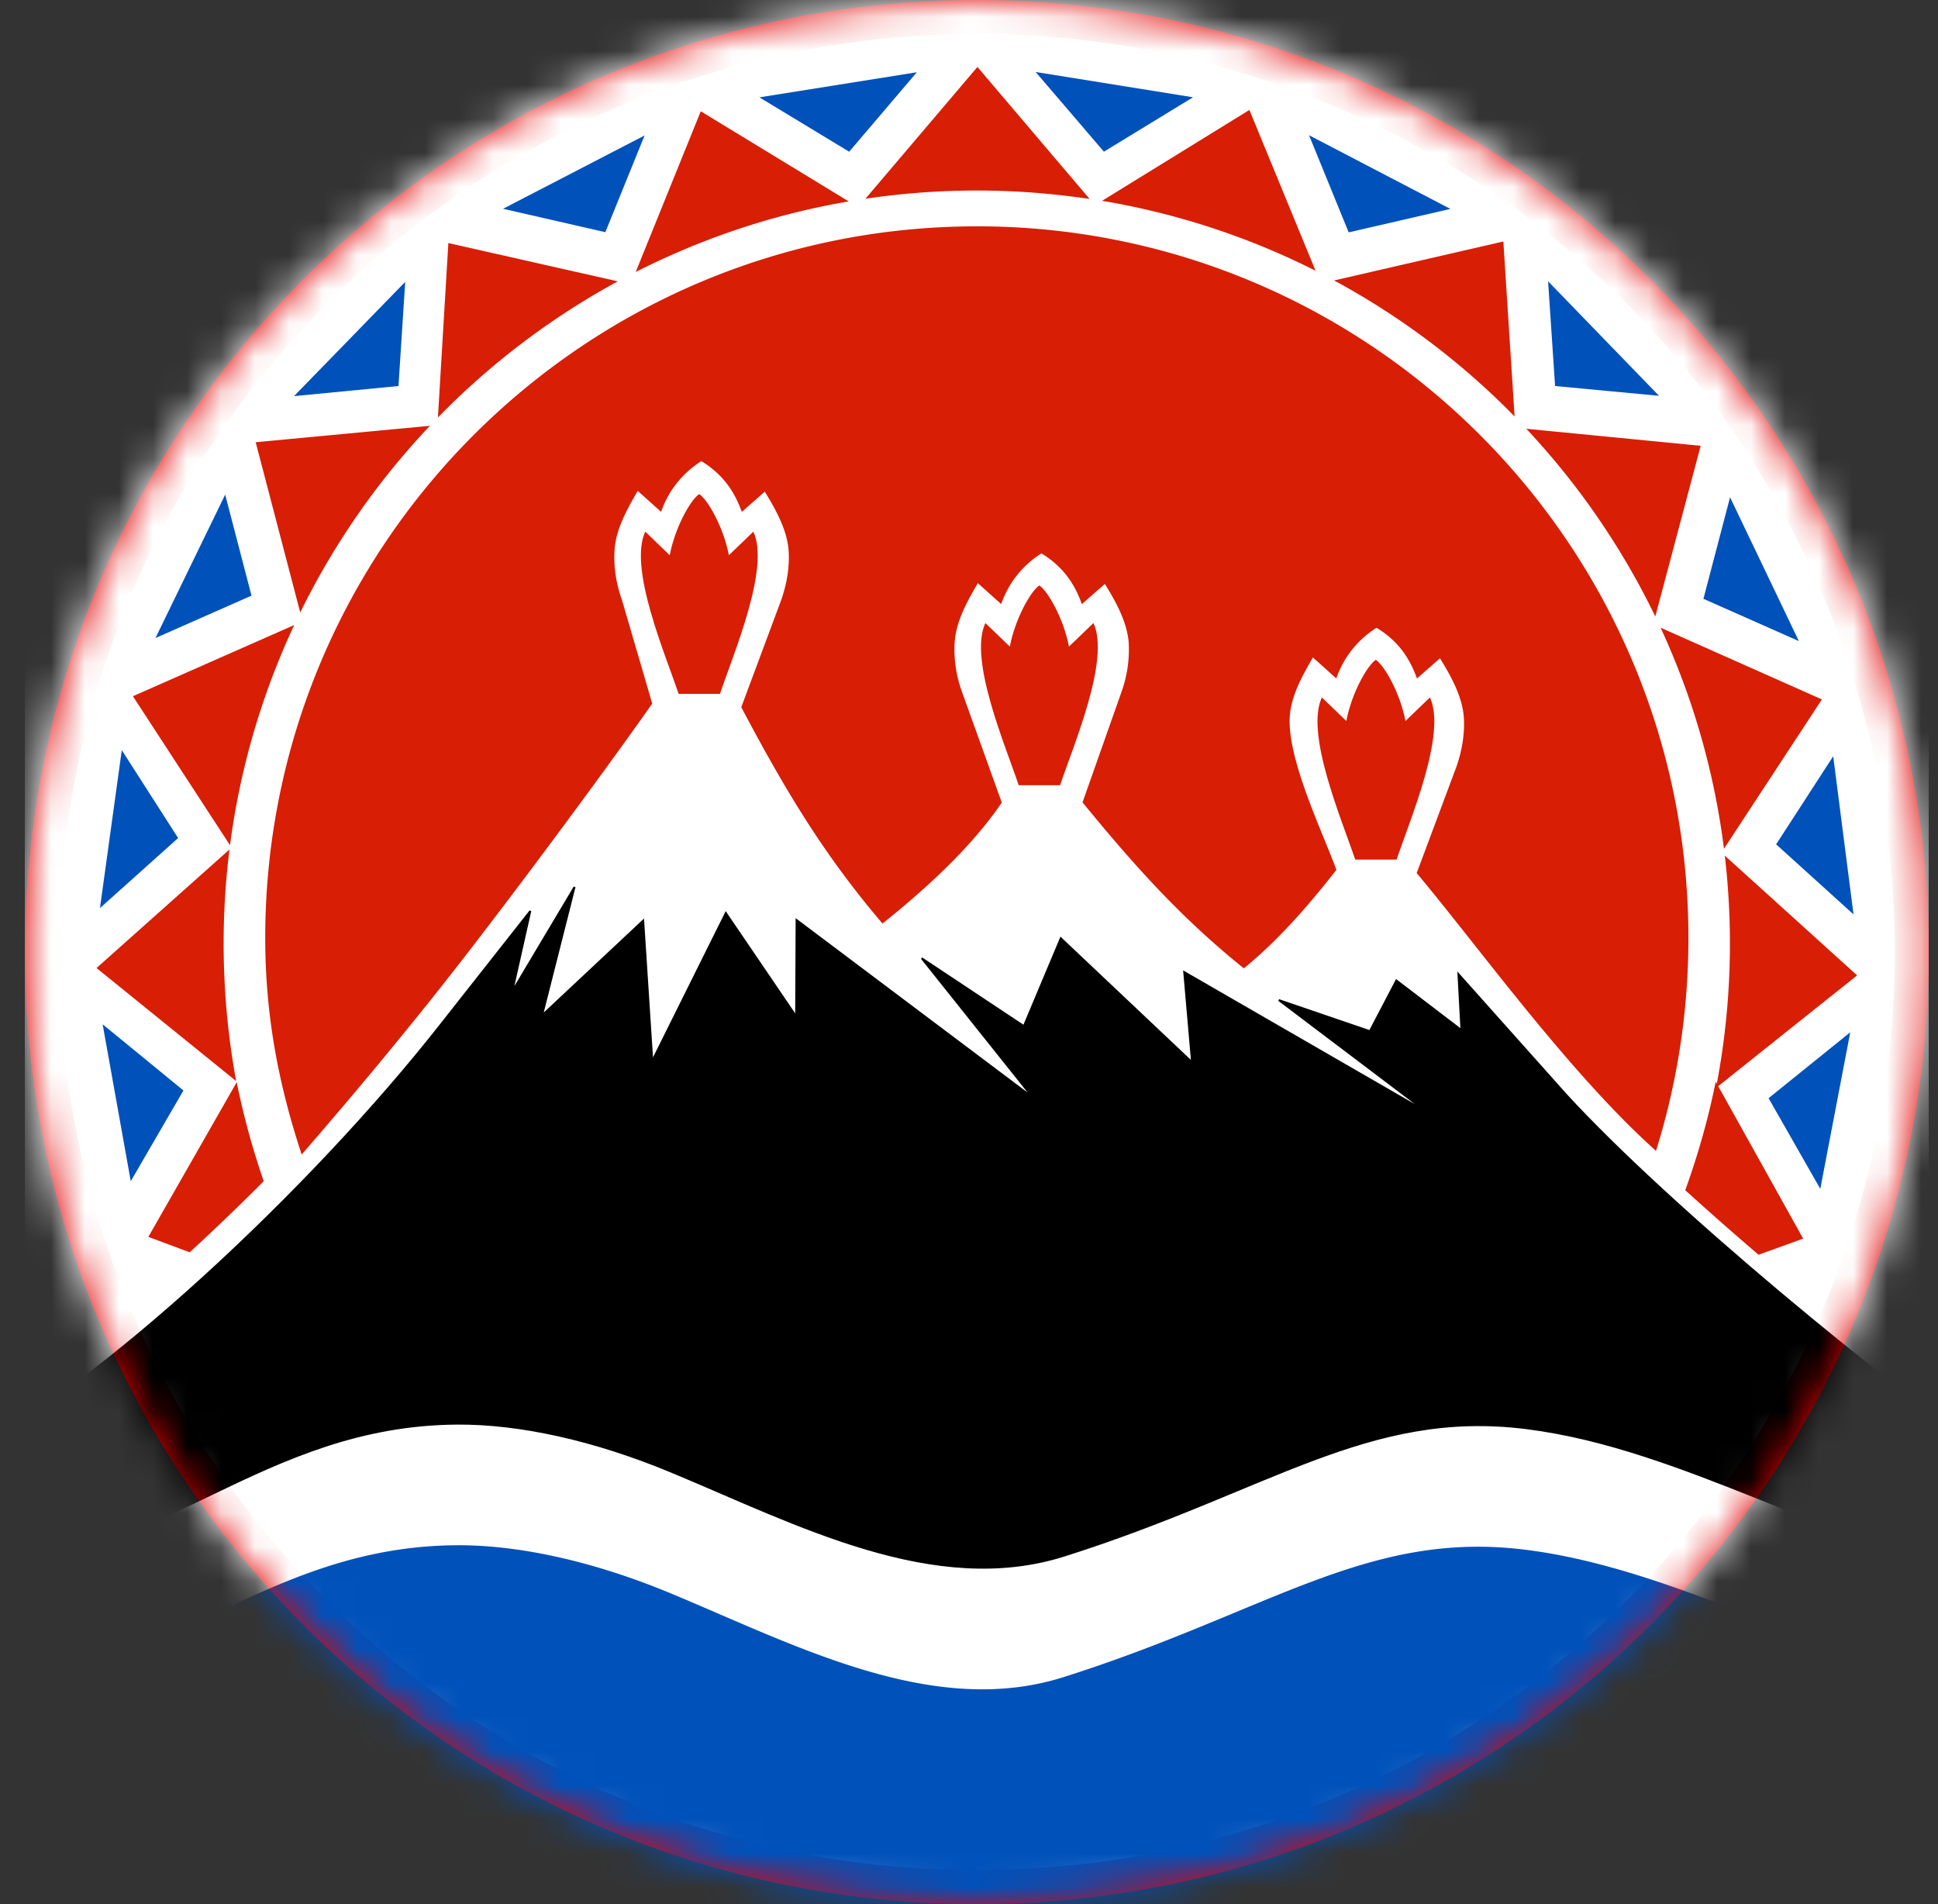 <svg xmlns="http://www.w3.org/2000/svg" width="57" height="56" fill="none" viewBox="0 0 57 56"><rect x="0" y="0" width="57" height="56" fill="#333333" stroke="none"/><g clip-path="url(#a)"><path fill="#fff" stroke="#e10000" d="M28.73.5c15.188 0 27.5 12.312 27.5 27.5s-12.312 27.5-27.5 27.5S1.23 43.188 1.23 28 13.542.5 28.73.5Z"/><mask id="b" width="57" height="56" x="0" y="0" maskUnits="userSpaceOnUse" style="mask-type:alpha"><circle cx="28.73" cy="28" r="28" fill="#d9d9d9"/></mask><g mask="url(#b)"><path fill="#fff" d="m58.542-2.227.119 65.392.001.117a4.697 4.697 0 0 1-4.695 4.696c-.013 0-.025.047-.038.047l-19.93-.016c-2.507 0-5.12 2.06-5.243 4.561h-.002c-.122-2.501-2.786-4.56-5.292-4.56l-19.931.015c-.013 0-.025-.047-.038-.047a4.697 4.697 0 0 1-4.696-4.696l.002-.117.122-65.391z"/><path fill="#0051ba" d="m58.66 63.168.002.117a4.696 4.696 0 0 1-4.695 4.696c-.013 0-.025.046-.038.046l-19.93-.015c-2.507 0-5.12 2.06-5.243 4.561h-.001c-.123-2.501-2.787-4.561-5.293-4.561l-19.931.015c-.013 0-.025-.046-.038-.046a4.696 4.696 0 0 1-4.69-4.481v-2.08l.022-11.85.302.177c5.592-.265 8.55-4.265 14.301-4.301 1.824-.012 4.02.467 6.307 1.418 3.686 1.534 7.705 3.675 11.54 2.462 6.025-1.906 8.918-4.334 13.596-3.747 4.63.582 9.069 3.426 13.741 4.28z"/><path fill="#000" stroke="#000" stroke-width=".055" d="M-1.171 42.87c4.026-2.013 10.3-7.848 14.133-12.732l2.636-3.346-.533 2.37 1.834-3.076-.956 3.776 2.975-2.788.267 4.126 2.163-4.349 2.067 3.04.014-2.833 6.951 5.225-3.27-4.1 3.004 1.995 1.086-2.584 3.86 3.647-.23-2.652 7.152 4.128-4.37-3.305 2.678.915.78-1.492 1.913 1.46-.088-1.647 3.15 3.53c3.056 3.338 9.586 8.691 12.586 10.706v3.465c-4.673-.855-9.104-3.763-13.734-4.345-4.677-.588-7.57 1.84-13.596 3.746-3.835 1.213-7.854-.928-11.54-2.461-2.286-.952-4.482-1.43-6.307-1.419-5.752.037-8.71 4.036-14.301 4.302l-.324-.192z"/><path fill="#d81e05" d="M20.565 14.531c-.245.156-.71.97-.867 1.798l-.72-.693c-.497 1.07.58 3.576.981 4.77h1.217c.4-1.194 1.478-3.7.982-4.77l-.72.693c-.158-.827-.628-1.642-.873-1.798M30.568 17.219c-.245.156-.71.97-.867 1.797l-.72-.692c-.497 1.07.58 3.576.981 4.77h1.217c.4-1.194 1.478-3.7.981-4.77l-.72.692c-.157-.827-.627-1.641-.872-1.797M40.465 19.406c-.245.156-.71.97-.867 1.798l-.72-.693c-.497 1.07.58 3.576.981 4.77h1.217c.4-1.194 1.478-3.7.981-4.77l-.72.693c-.157-.827-.627-1.642-.872-1.798"/><path fill="#d81e05" d="M28.729 6.656c11.554 0 20.93 9.38 20.93 20.931 0 2.18-.334 4.282-.954 6.26-2.576-2.308-5.244-6.035-7.038-8.169l1.176-3.148c.156-.458.241-.944.212-1.415-.036-.589-.343-1.176-.703-1.755l-.677.595c-.224-.638-.59-1.13-1.188-1.492a2.85 2.85 0 0 0-1.184 1.49l-.687-.616c-.338.572-.64 1.146-.68 1.72-.088 1.26.96 3.402 1.37 4.525-.822 1.052-1.722 2.085-2.723 2.897-1.796-1.447-3.134-2.913-4.744-4.881l1.148-3.254a3.7 3.7 0 0 0 .212-1.415c-.036-.59-.343-1.176-.703-1.756l-.677.595c-.224-.638-.59-1.13-1.188-1.492a2.85 2.85 0 0 0-1.184 1.49l-.687-.615c-.338.571-.64 1.146-.68 1.719-.034.49.04.996.21 1.468l1.174 3.265c-.886 1.306-2.206 2.515-3.508 3.559-1.835-2.15-2.99-4.168-4.154-6.363l1.181-3.17c.157-.458.242-.943.213-1.414-.036-.589-.343-1.176-.703-1.755l-.676.595c-.225-.639-.591-1.13-1.189-1.492a2.85 2.85 0 0 0-1.184 1.49l-.687-.616c-.338.572-.64 1.146-.68 1.72-.034.489.04.996.21 1.468l.896 3.066c-.705 1.015-3.071 4.28-5.454 7.366-2.103 2.723-4.184 5.12-4.856 5.898-.694-2.101-1.072-4.128-1.072-6.368 0-11.551 9.38-20.93 20.928-20.93"/><path fill="#0051ba" d="m22.336 2.863 4.63-.738-1.99 2.337zM30.46 2.117l4.629.744-2.621 1.6zM38.501 3.977l4.157 2.167-2.991.69zM45.532 8.273l3.263 3.368-3.057-.288zM50.884 14.625l2.024 4.23-2.807-1.244zM53.918 22.242l.597 4.65-2.276-2.06zM54.419 30.36l-.881 4.605-1.521-2.667zM14.796 6.14l4.163-2.156-1.155 2.845zM8.648 11.65l3.27-3.36-.198 3.063zM4.573 18.764l2.05-4.217.774 2.971zM2.94 26.707l.642-4.645 1.657 2.585zM3.846 34.74l-.827-4.615 2.376 1.946z"/><path fill="#d81e05" d="m18.697 8 1.914-4.727 4.351 2.65A22 22 0 0 0 18.697 8M12.88 12.28l.307-5.132 4.983 1.126a22.2 22.2 0 0 0-5.29 4.005M8.83 18.012l-1.31-5.006 5.125-.483a22.2 22.2 0 0 0-3.815 5.49M6.765 24.858l-2.856-4.382 4.744-2.093a22 22 0 0 0-1.888 6.475M6.946 31.795 2.839 28.47l3.91-3.486a22.4 22.4 0 0 0 .197 6.811M50.729 25.164l3.892 3.522-4.15 3.31a22.2 22.2 0 0 0 .258-6.832M48.84 18.46l4.745 2.11-2.88 4.392a22 22 0 0 0-1.864-6.501M44.89 12.61l5.13.501-1.335 5.02a22.2 22.2 0 0 0-3.795-5.522M39.238 8.248l4.978-1.146.331 5.146a22.2 22.2 0 0 0-5.309-4M32.414 5.906l4.333-2.672 1.946 4.729a22 22 0 0 0-6.279-2.057M25.454 5.845l3.294-3.876 3.3 3.883a22.3 22.3 0 0 0-6.594-.007M5.579 36.83l-1.216-.453 2.599-4.549a22.5 22.5 0 0 0 .795 2.911l-.212.211a67 67 0 0 1-1.966 1.88"/><path fill="#d81e05" d="m50.462 31.813 2.572 4.615-1.312.474a99 99 0 0 1-2.156-1.898q.573-1.584.896-3.191"/></g></g><defs><clipPath id="a"><path fill="#fff" d="M.73 0h56v56h-56z"/></clipPath></defs></svg>